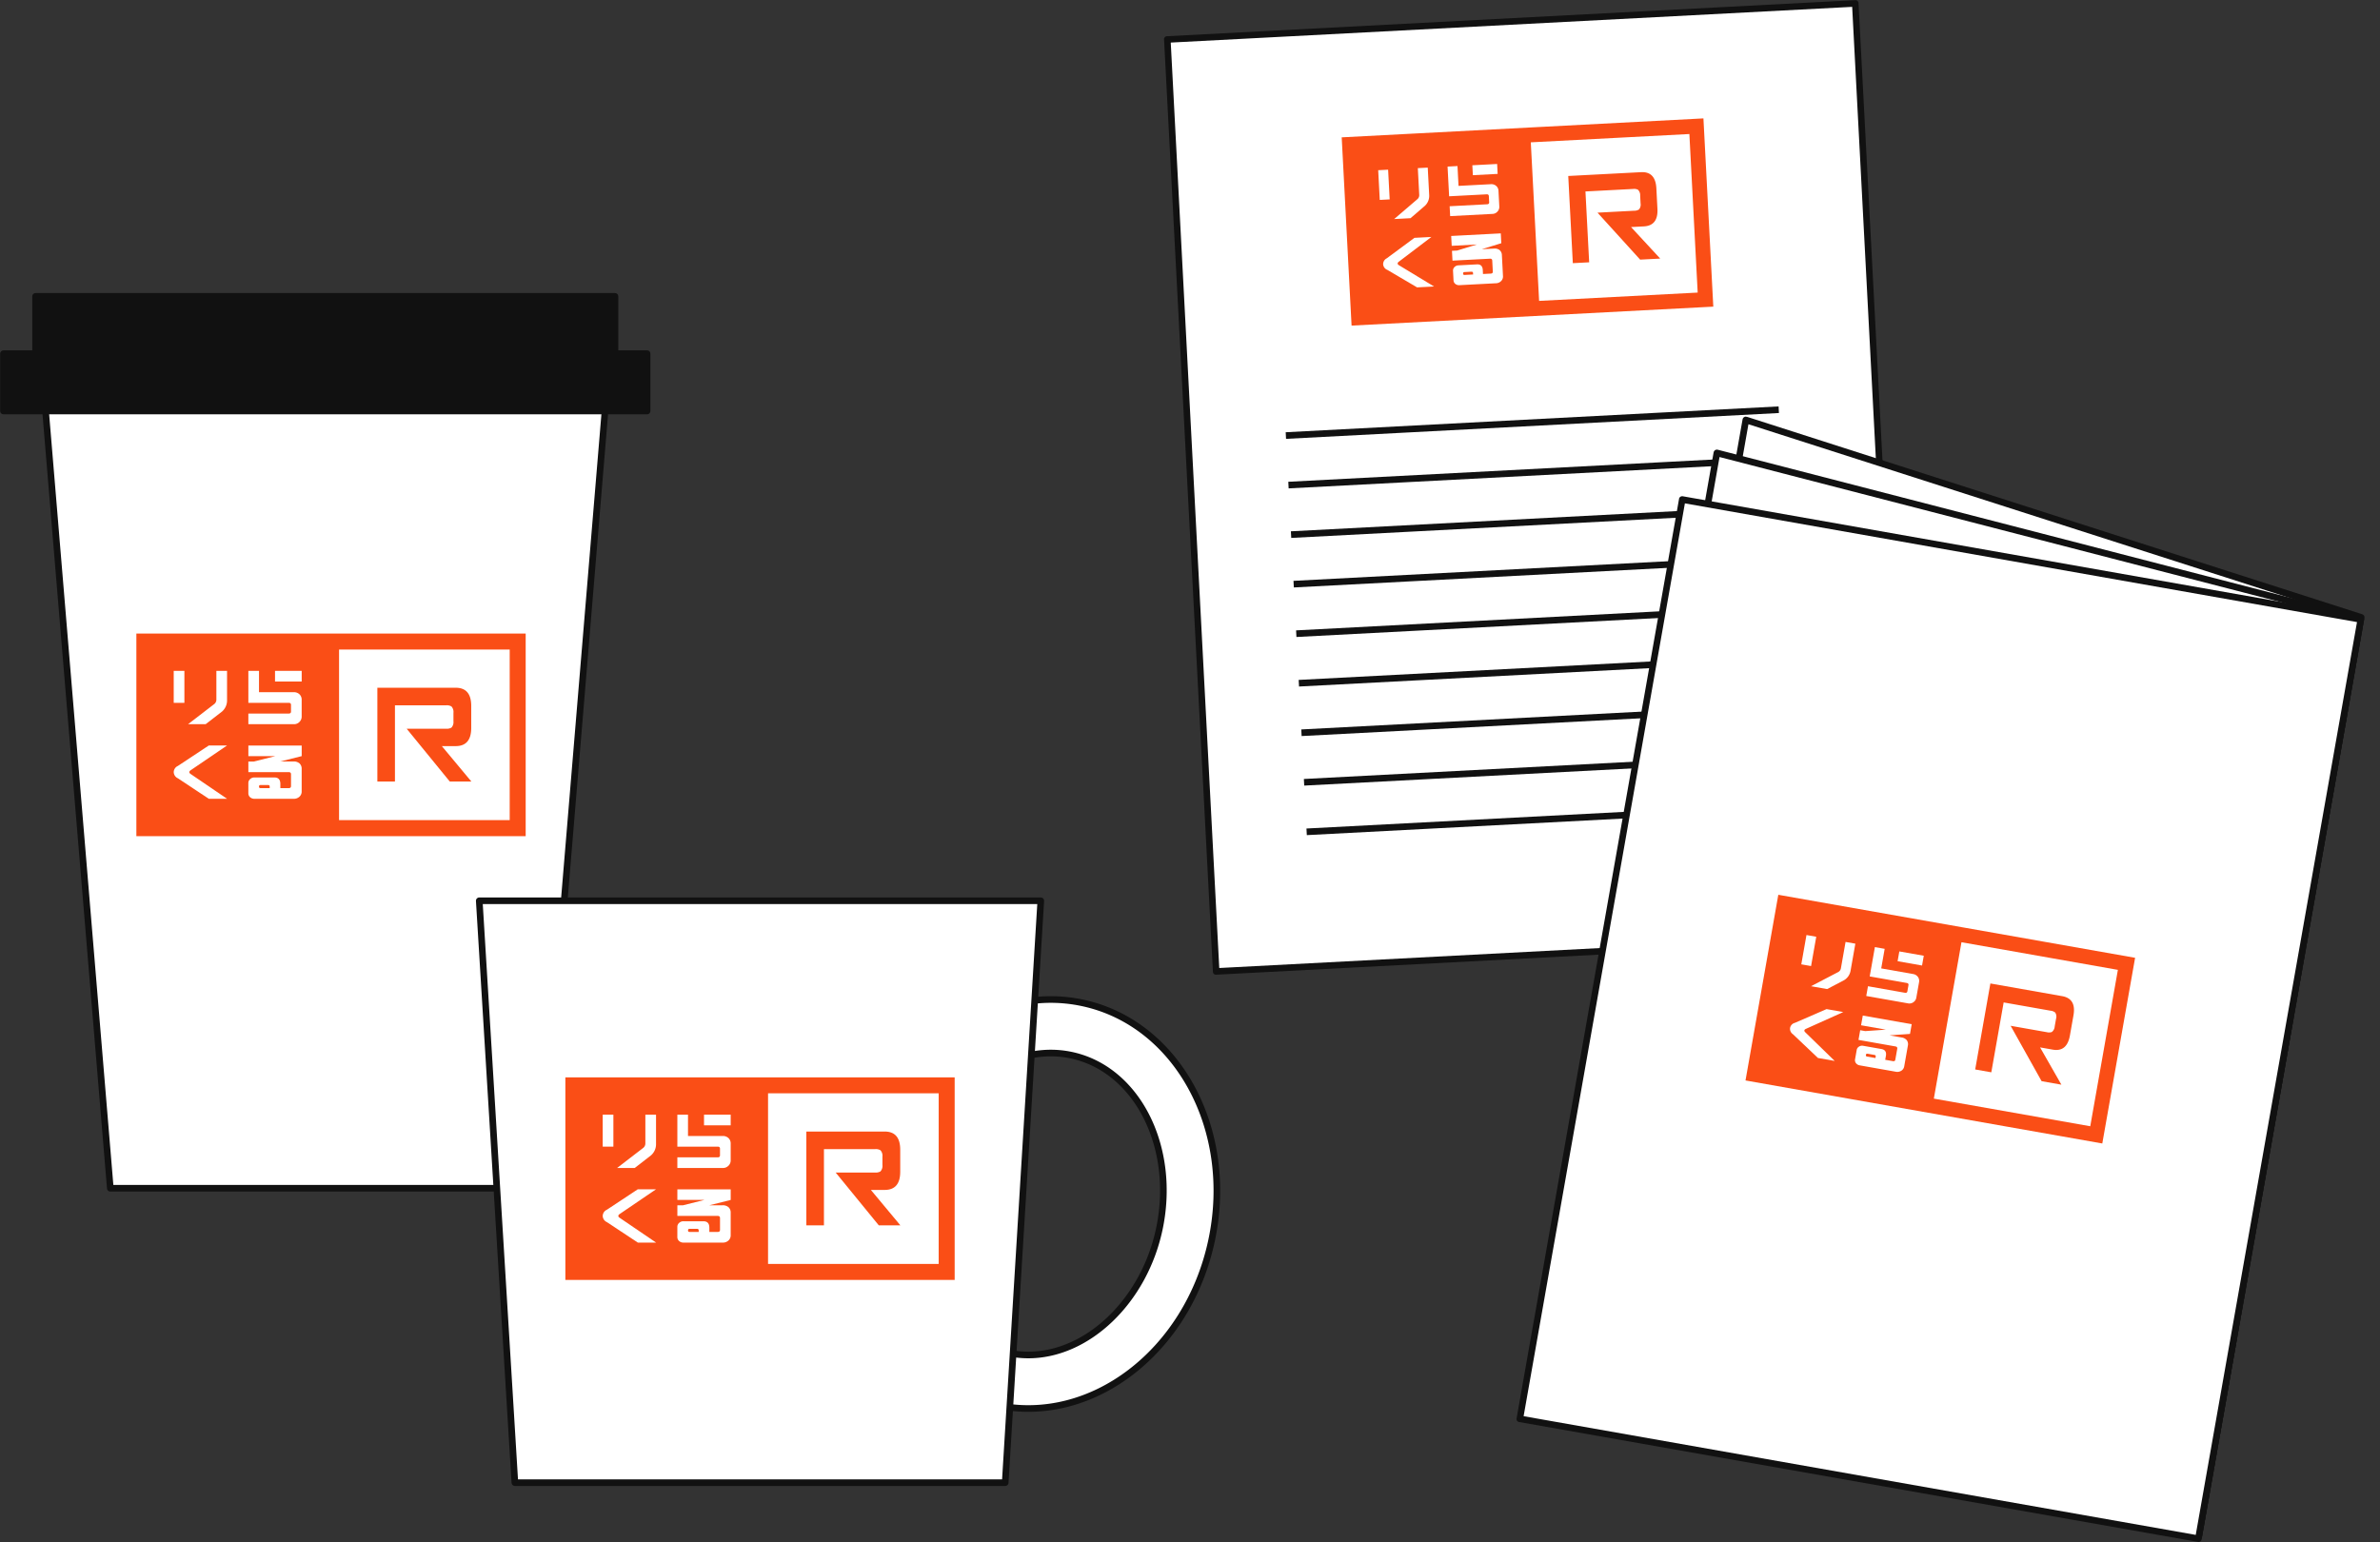 <svg xmlns="http://www.w3.org/2000/svg" xmlns:xlink="http://www.w3.org/1999/xlink" width="359.409" height="232.898" viewBox="0 0 359.409 232.898">
  <rect x="0" y="0" width="359.409" height="232.898" fill="#333333" stroke="none"/>
  <defs>
    <clipPath id="clip-path">
      <rect id="長方形_1372" data-name="長方形 1372" width="105.015" height="141.937" fill="none"/>
    </clipPath>
    <clipPath id="clip-path-2">
      <rect id="長方形_1373" data-name="長方形 1373" width="105.015" height="155.445" fill="none"/>
    </clipPath>
  </defs>
  <g id="illust_sample01" transform="translate(-283 -579)">
    <g id="グループ_3777" data-name="グループ 3777" transform="translate(458.762 584.496) rotate(-3)">
      <rect id="長方形_1368" data-name="長方形 1368" width="104.042" height="140.966" transform="translate(0.486 0.486)" fill="#fff"/>
      <g id="グループ_3776" data-name="グループ 3776">
        <g id="グループ_3775" data-name="グループ 3775" clip-path="url(#clip-path)">
          <rect id="長方形_1369" data-name="長方形 1369" width="104.043" height="140.966" transform="translate(0.486 0.486)" fill="none" stroke="#111" stroke-linejoin="round" stroke-width="1"/>
          <path id="パス_3660" data-name="パス 3660" d="M9.067,8.2h1.941q2.181,0,2.182-2.555V2.558Q13.19,0,11.008,0H0V13.185H2.472V2.47h7.2a1.27,1.27,0,0,1,.733.156,1.128,1.128,0,0,1,.285.9V4.707a1.134,1.134,0,0,1-.285.9,1.289,1.289,0,0,1-.733.154H4.121l6.061,7.423h3.032Z" transform="translate(59.876 24.251)" fill="#fa4e16"/>
          <path id="パス_3661" data-name="パス 3661" d="M28.471,0H0V28.471H54.7V0ZM52.457,26.226H28.477V2.246h23.98Z" transform="translate(26.017 16.633)" fill="#fa4e16"/>
          <rect id="長方形_1370" data-name="長方形 1370" width="1.5" height="4.494" transform="translate(31.261 21.877)" fill="#fff"/>
          <path id="パス_3662" data-name="パス 3662" d="M4.751,5.73,2.475,7.492H0L3.631,4.7a.792.792,0,0,0,.341-.642V0h1.5V4.205a2.07,2.07,0,0,1-.72,1.525" transform="translate(33.282 21.878)" fill="#fff"/>
          <path id="パス_3663" data-name="パス 3663" d="M7.149,7.206a1.056,1.056,0,0,1-.771.288H0V6H5.675c.209,0,.317-.1.317-.282V4.78c0-.186-.108-.288-.317-.285H0V0H1.5V3H6.379a1.111,1.111,0,0,1,.8.3,1.022,1.022,0,0,1,.309.754V6.444a1.034,1.034,0,0,1-.343.762" transform="translate(41.75 21.877)" fill="#fff"/>
          <path id="パス_3664" data-name="パス 3664" d="M0,3.743a.983.983,0,0,1,.586-.869L4.929,0H7.494L2.359,3.494s-.164.109-.167.25.167.251.167.251L7.5,7.493H4.935L.586,4.616A.987.987,0,0,1,0,3.745Z" transform="translate(31.262 32.365)" fill="#fff"/>
          <path id="パス_3665" data-name="パス 3665" d="M3.8,1.49H0V0H7.5V1.49l-3,.75H6.356a1.218,1.218,0,0,1,.83.27,1,1,0,0,1,.307.762V6.435a.975.975,0,0,1-.307.751,1.146,1.146,0,0,1-.83.3H.853a.892.892,0,0,1-.607-.22A.723.723,0,0,1,0,6.714V5.273a.724.724,0,0,1,.246-.55.855.855,0,0,1,.607-.235H3.659c.555,0,.836.3.836.906v.594H5.678c.207,0,.317-.093.317-.288V4.033c0-.194-.11-.3-.317-.3H0V2.247H.772ZM3,5.758c0-.134-.082-.209-.235-.209H1.726c-.154,0-.226.066-.226.2v.041c0,.135.073.194.226.194H3Z" transform="translate(41.749 32.373)" fill="#fff"/>
          <rect id="長方形_1371" data-name="長方形 1371" width="3.748" height="1.5" transform="translate(45.497 21.877)" fill="#fff"/>
          <line id="線_298" data-name="線 298" x2="74.534" transform="translate(15.24 61.168)" fill="none" stroke="#111" stroke-linejoin="round" stroke-width="1"/>
          <line id="線_299" data-name="線 299" x2="74.534" transform="translate(15.24 68.66)" fill="none" stroke="#111" stroke-linejoin="round" stroke-width="1"/>
          <line id="線_300" data-name="線 300" x2="74.534" transform="translate(15.24 76.151)" fill="none" stroke="#111" stroke-linejoin="round" stroke-width="1"/>
          <line id="線_301" data-name="線 301" x2="74.534" transform="translate(15.24 83.643)" fill="none" stroke="#111" stroke-linejoin="round" stroke-width="1"/>
          <line id="線_302" data-name="線 302" x2="74.534" transform="translate(15.24 91.135)" fill="none" stroke="#111" stroke-linejoin="round" stroke-width="1"/>
          <line id="線_303" data-name="線 303" x2="74.534" transform="translate(15.24 98.627)" fill="none" stroke="#111" stroke-linejoin="round" stroke-width="1"/>
          <line id="線_304" data-name="線 304" x2="74.534" transform="translate(15.24 106.118)" fill="none" stroke="#111" stroke-linejoin="round" stroke-width="1"/>
          <line id="線_305" data-name="線 305" x2="74.534" transform="translate(15.24 113.61)" fill="none" stroke="#111" stroke-linejoin="round" stroke-width="1"/>
          <line id="線_306" data-name="線 306" x2="74.534" transform="translate(15.24 121.102)" fill="none" stroke="#111" stroke-linejoin="round" stroke-width="1"/>
        </g>
      </g>
    </g>
    <g id="グループ_3784" data-name="グループ 3784" transform="matrix(0.985, 0.174, -0.174, 0.985, 538.989, 640.579)">
      <path id="パス_3666" data-name="パス 3666" d="M0,140.966,96.673,154.16V13.194L0,0Z" transform="translate(7.856 0.486)" fill="#fff"/>
      <g id="グループ_3779" data-name="グループ 3779">
        <g id="グループ_3778" data-name="グループ 3778" clip-path="url(#clip-path-2)">
          <path id="パス_3667" data-name="パス 3667" d="M96.673,154.161,0,140.967V0L96.673,13.2Z" transform="translate(7.856 0.485)" fill="none" stroke="#111" stroke-linejoin="round" stroke-width="1"/>
        </g>
      </g>
      <path id="パス_3668" data-name="パス 3668" d="M0,135.3l100.11,13.194V7.841L0,0Z" transform="translate(4.419 6.152)" fill="#fff"/>
      <g id="グループ_3781" data-name="グループ 3781">
        <g id="グループ_3780" data-name="グループ 3780" clip-path="url(#clip-path-2)">
          <path id="パス_3669" data-name="パス 3669" d="M100.11,148.495,0,135.3V0L100.11,7.841Z" transform="translate(4.419 6.152)" fill="none" stroke="#111" stroke-linejoin="round" stroke-width="1"/>
        </g>
      </g>
      <rect id="長方形_1375" data-name="長方形 1375" width="104.042" height="140.966" transform="translate(0.486 13.993)" fill="#fff"/>
      <g id="グループ_3783" data-name="グループ 3783">
        <g id="グループ_3782" data-name="グループ 3782" clip-path="url(#clip-path-2)">
          <rect id="長方形_1376" data-name="長方形 1376" width="104.043" height="140.966" transform="translate(0.486 13.993)" fill="none" stroke="#111" stroke-linejoin="round" stroke-width="1"/>
          <path id="パス_3670" data-name="パス 3670" d="M9.067,8.2h1.941q2.181,0,2.182-2.555V2.558Q13.19,0,11.008,0H0V13.185H2.472V2.47h7.2a1.27,1.27,0,0,1,.733.156,1.128,1.128,0,0,1,.285.9V4.707a1.134,1.134,0,0,1-.285.9,1.289,1.289,0,0,1-.733.154H4.121l6.061,7.423h3.032Z" transform="translate(59.016 77.859)" fill="#fa4e16"/>
          <path id="パス_3671" data-name="パス 3671" d="M28.47,0H0V28.471H54.7V0ZM52.457,26.226H28.477V2.246h23.98Z" transform="translate(25.157 70.241)" fill="#fa4e16"/>
          <rect id="長方形_1377" data-name="長方形 1377" width="1.5" height="4.494" transform="translate(30.401 75.486)" fill="#fff"/>
          <path id="パス_3672" data-name="パス 3672" d="M4.751,5.73,2.475,7.492H0L3.631,4.7a.792.792,0,0,0,.341-.642V0h1.5V4.205a2.07,2.07,0,0,1-.72,1.525" transform="translate(32.422 75.486)" fill="#fff"/>
          <path id="パス_3673" data-name="パス 3673" d="M7.149,7.206a1.056,1.056,0,0,1-.771.288H0V6H5.675c.209,0,.317-.1.317-.282V4.78c0-.186-.108-.288-.317-.285H0V0H1.5V3H6.379a1.111,1.111,0,0,1,.8.3,1.022,1.022,0,0,1,.309.754V6.444a1.034,1.034,0,0,1-.343.762" transform="translate(40.89 75.485)" fill="#fff"/>
          <path id="パス_3674" data-name="パス 3674" d="M0,3.743a.983.983,0,0,1,.586-.869L4.929,0H7.494L2.359,3.494s-.164.109-.168.25.168.251.168.251L7.5,7.493H4.935L.586,4.616A.987.987,0,0,1,0,3.745Z" transform="translate(30.402 85.973)" fill="#fff"/>
          <path id="パス_3675" data-name="パス 3675" d="M3.8,1.49H0V0H7.5V1.49l-3,.75H6.356a1.218,1.218,0,0,1,.83.27,1,1,0,0,1,.307.762V6.435a.975.975,0,0,1-.307.751,1.142,1.142,0,0,1-.83.3H.853a.892.892,0,0,1-.607-.22A.723.723,0,0,1,0,6.714V5.273a.724.724,0,0,1,.246-.55.855.855,0,0,1,.607-.235H3.659c.555,0,.836.3.836.906v.594H5.678c.207,0,.317-.093.317-.288V4.033c0-.194-.11-.3-.317-.3H0V2.247H.772ZM3,5.758c0-.133-.082-.209-.235-.209H1.726c-.154,0-.226.066-.226.2v.041c0,.135.073.194.226.194H3Z" transform="translate(40.889 85.981)" fill="#fff"/>
          <rect id="長方形_1378" data-name="長方形 1378" width="3.748" height="1.5" transform="translate(44.637 75.485)" fill="#fff"/>
        </g>
      </g>
    </g>
    <g id="グループ_3774" data-name="グループ 3774" transform="translate(283 623.241)">
      <path id="パス_3642" data-name="パス 3642" d="M6.432,15.237l9.939,119.312H81.3L91.236,15.237Z" transform="translate(0.286 0.677)" fill="#fff"/>
      <path id="パス_3643" data-name="パス 3643" d="M91.237,15.238H6.433l9.938,119.312H81.3Z" transform="translate(0.286 0.677)" fill="none" stroke="#111" stroke-linejoin="round" stroke-width="1"/>
      <rect id="長方形_1357" data-name="長方形 1357" width="98.241" height="135.75" transform="translate(0 0)" fill="none"/>
      <rect id="長方形_1358" data-name="長方形 1358" width="97.196" height="8.653" transform="translate(0.522 9.178)" fill="#111"/>
      <rect id="長方形_1359" data-name="長方形 1359" width="97.196" height="8.654" transform="translate(0.522 9.178)" fill="none" stroke="#111" stroke-linejoin="round" stroke-width="1"/>
      <rect id="長方形_1360" data-name="長方形 1360" width="98.241" height="135.75" transform="translate(0 0)" fill="none"/>
      <rect id="長方形_1361" data-name="長方形 1361" width="87.5" height="8.654" transform="translate(5.37 0.523)" fill="#111"/>
      <rect id="長方形_1362" data-name="長方形 1362" width="87.5" height="8.654" transform="translate(5.37 0.523)" fill="none" stroke="#111" stroke-linejoin="round" stroke-width="1"/>
      <path id="パス_3644" data-name="パス 3644" d="M64.3,65.91H66.39q2.344,0,2.345-2.746V59.843q0-2.748-2.345-2.749H54.56V71.263h2.657V59.748h7.739a1.364,1.364,0,0,1,.788.168,1.212,1.212,0,0,1,.306.966v1.27a1.219,1.219,0,0,1-.306.968,1.385,1.385,0,0,1-.788.165H58.989L65.5,71.263H68.76Z" transform="translate(2.426 2.538)" fill="#fa4e16"/>
      <path id="パス_3645" data-name="パス 3645" d="M50.317,49.256h-30.6v30.6H78.507v-30.6ZM76.094,77.44H50.325V51.67h25.77Z" transform="translate(0.877 2.19)" fill="#fa4e16"/>
      <rect id="長方形_1363" data-name="長方形 1363" width="1.612" height="4.83" transform="translate(26.234 57.083)" fill="#fff"/>
      <path id="パス_3646" data-name="パス 3646" d="M32.3,60.811,29.857,62.7H27.2l3.9-3a.851.851,0,0,0,.367-.69V54.653h1.611v4.519a2.225,2.225,0,0,1-.774,1.639" transform="translate(1.209 2.43)" fill="#fff"/>
      <path id="パス_3647" data-name="パス 3647" d="M43.592,62.4a1.135,1.135,0,0,1-.828.309H35.909V61.1h6.1c.225,0,.34-.1.34-.3V59.789c0-.2-.116-.309-.34-.306h-6.1V54.652h1.608v3.223h5.246a1.194,1.194,0,0,1,.865.318,1.1,1.1,0,0,1,.332.81v2.574a1.112,1.112,0,0,1-.369.819" transform="translate(1.596 2.43)" fill="#fff"/>
      <path id="パス_3648" data-name="パス 3648" d="M25.118,69.465a1.057,1.057,0,0,1,.63-.934l4.668-3.088h2.756L27.653,69.2s-.177.117-.18.268.18.268.18.268L33.179,73.5H30.422L25.748,70.4a1.061,1.061,0,0,1-.63-.936Z" transform="translate(1.117 2.91)" fill="#fff"/>
      <path id="パス_3649" data-name="パス 3649" d="M39.99,67.052H35.91v-1.6h8.054v1.6l-3.225.806h2a1.3,1.3,0,0,1,.891.29,1.073,1.073,0,0,1,.331.819v3.4a1.045,1.045,0,0,1-.331.807,1.228,1.228,0,0,1-.891.321H36.825a.959.959,0,0,1-.653-.236.777.777,0,0,1-.264-.592V71.117a.778.778,0,0,1,.264-.591.919.919,0,0,1,.653-.253H39.84c.6,0,.9.326.9.973v.638H42.01c.222,0,.34-.1.34-.309v-1.79c0-.209-.118-.319-.34-.319h-6.1v-1.6h.825Zm-.86,4.587c0-.144-.088-.225-.253-.225H37.763c-.165,0-.243.071-.243.217v.044c0,.145.078.209.243.209H39.13Z" transform="translate(1.596 2.91)" fill="#fff"/>
      <rect id="長方形_1364" data-name="長方形 1364" width="4.027" height="1.612" transform="translate(41.532 57.082)" fill="#fff"/>
    </g>
    <g id="グループ_3773" data-name="グループ 3773" transform="translate(355.373 715.049)">
      <path id="パス_3650" data-name="パス 3650" d="M108.618,51.225C105.025,68,90.488,79.111,76.149,76.04S53.1,56.879,56.693,40.1,74.824,12.218,89.162,15.29s23.049,19.161,19.455,35.936m-7.9-1.693c2.654-12.391-3.288-24.207-13.246-26.34a14.932,14.932,0,0,0-3.12-.33C75.4,22.862,66.909,31,64.6,41.8,61.943,54.188,67.884,66,77.843,68.136a14.931,14.931,0,0,0,3.12.33c8.948,0,17.44-8.139,19.753-18.934" transform="translate(1.962 0.135)" fill="#fff"/>
      <path id="パス_3651" data-name="パス 3651" d="M108.618,51.225C105.025,68,90.488,79.111,76.149,76.04S53.1,56.879,56.693,40.1,74.824,12.218,89.162,15.29,112.212,34.45,108.618,51.225Zm-7.9-1.693c2.654-12.391-3.288-24.207-13.246-26.34a14.932,14.932,0,0,0-3.12-.33C75.4,22.862,66.909,31,64.6,41.8,61.943,54.188,67.884,66,77.843,68.136a14.931,14.931,0,0,0,3.12.33C89.91,68.466,98.4,60.327,100.715,49.532Z" transform="translate(1.962 0.135)" fill="none" stroke="#111" stroke-linejoin="round" stroke-width="1"/>
      <path id="パス_3652" data-name="パス 3652" d="M85.3.5H.5L5.879,88.384H79.925Z" transform="translate(-0.5 -0.5)" fill="#fff"/>
      <path id="パス_3653" data-name="パス 3653" d="M85.3.5H.5L5.879,88.384H79.925Z" transform="translate(-0.5 -0.5)" fill="none" stroke="#111" stroke-linejoin="round" stroke-width="1"/>
      <path id="パス_3654" data-name="パス 3654" d="M57.538,42.687h2.086q2.344,0,2.345-2.746V36.62q0-2.748-2.345-2.749H47.794V48.04h2.657V36.525h7.739a1.364,1.364,0,0,1,.788.168,1.212,1.212,0,0,1,.306.966v1.27a1.219,1.219,0,0,1-.306.968,1.385,1.385,0,0,1-.788.165H52.222l6.513,7.978h3.259Z" transform="translate(1.602 0.984)" fill="#fa4e16"/>
      <path id="パス_3655" data-name="パス 3655" d="M43.551,26.033h-30.6v30.6H71.741v-30.6ZM69.328,54.216H43.559V28.446h25.77Z" transform="translate(0.053 0.635)" fill="#fa4e16"/>
      <rect id="長方形_1366" data-name="長方形 1366" width="1.612" height="4.83" transform="translate(18.644 32.304)" fill="#fff"/>
      <path id="パス_3656" data-name="パス 3656" d="M25.536,37.588l-2.445,1.894h-2.66l3.9-3a.851.851,0,0,0,.367-.69V31.43H26.31v4.519a2.225,2.225,0,0,1-.774,1.639" transform="translate(0.386 0.875)" fill="#fff"/>
      <path id="パス_3657" data-name="パス 3657" d="M36.826,39.173a1.135,1.135,0,0,1-.828.309H29.143V37.875h6.1c.225,0,.34-.1.34-.3V36.566c0-.2-.116-.309-.34-.306h-6.1V31.429h1.608v3.223H36a1.194,1.194,0,0,1,.865.318,1.1,1.1,0,0,1,.332.81v2.574a1.112,1.112,0,0,1-.369.819" transform="translate(0.773 0.875)" fill="#fff"/>
      <path id="パス_3658" data-name="パス 3658" d="M18.352,46.242a1.057,1.057,0,0,1,.63-.934l4.668-3.088h2.756l-5.519,3.755s-.177.117-.18.268.18.269.18.269l5.526,3.76H23.656L18.982,47.18a1.061,1.061,0,0,1-.63-.936Z" transform="translate(0.293 1.355)" fill="#fff"/>
      <path id="パス_3659" data-name="パス 3659" d="M33.224,43.829h-4.08v-1.6H37.2v1.6l-3.225.806h2a1.3,1.3,0,0,1,.891.29,1.073,1.073,0,0,1,.331.819v3.4a1.045,1.045,0,0,1-.331.807,1.223,1.223,0,0,1-.891.321H30.059a.959.959,0,0,1-.653-.236.777.777,0,0,1-.264-.592V47.894a.778.778,0,0,1,.264-.591.919.919,0,0,1,.653-.253h3.015c.6,0,.9.326.9.973v.638h1.271c.222,0,.34-.1.34-.309v-1.79c0-.209-.118-.319-.34-.319h-6.1v-1.6h.825Zm-.86,4.587c0-.143-.088-.225-.253-.225H31c-.165,0-.243.071-.243.217v.044c0,.145.078.209.243.209h1.367Z" transform="translate(0.773 1.355)" fill="#fff"/>
      <rect id="長方形_1367" data-name="長方形 1367" width="4.027" height="1.612" transform="translate(33.943 32.304)" fill="#fff"/>
    </g>
  </g>
</svg>
